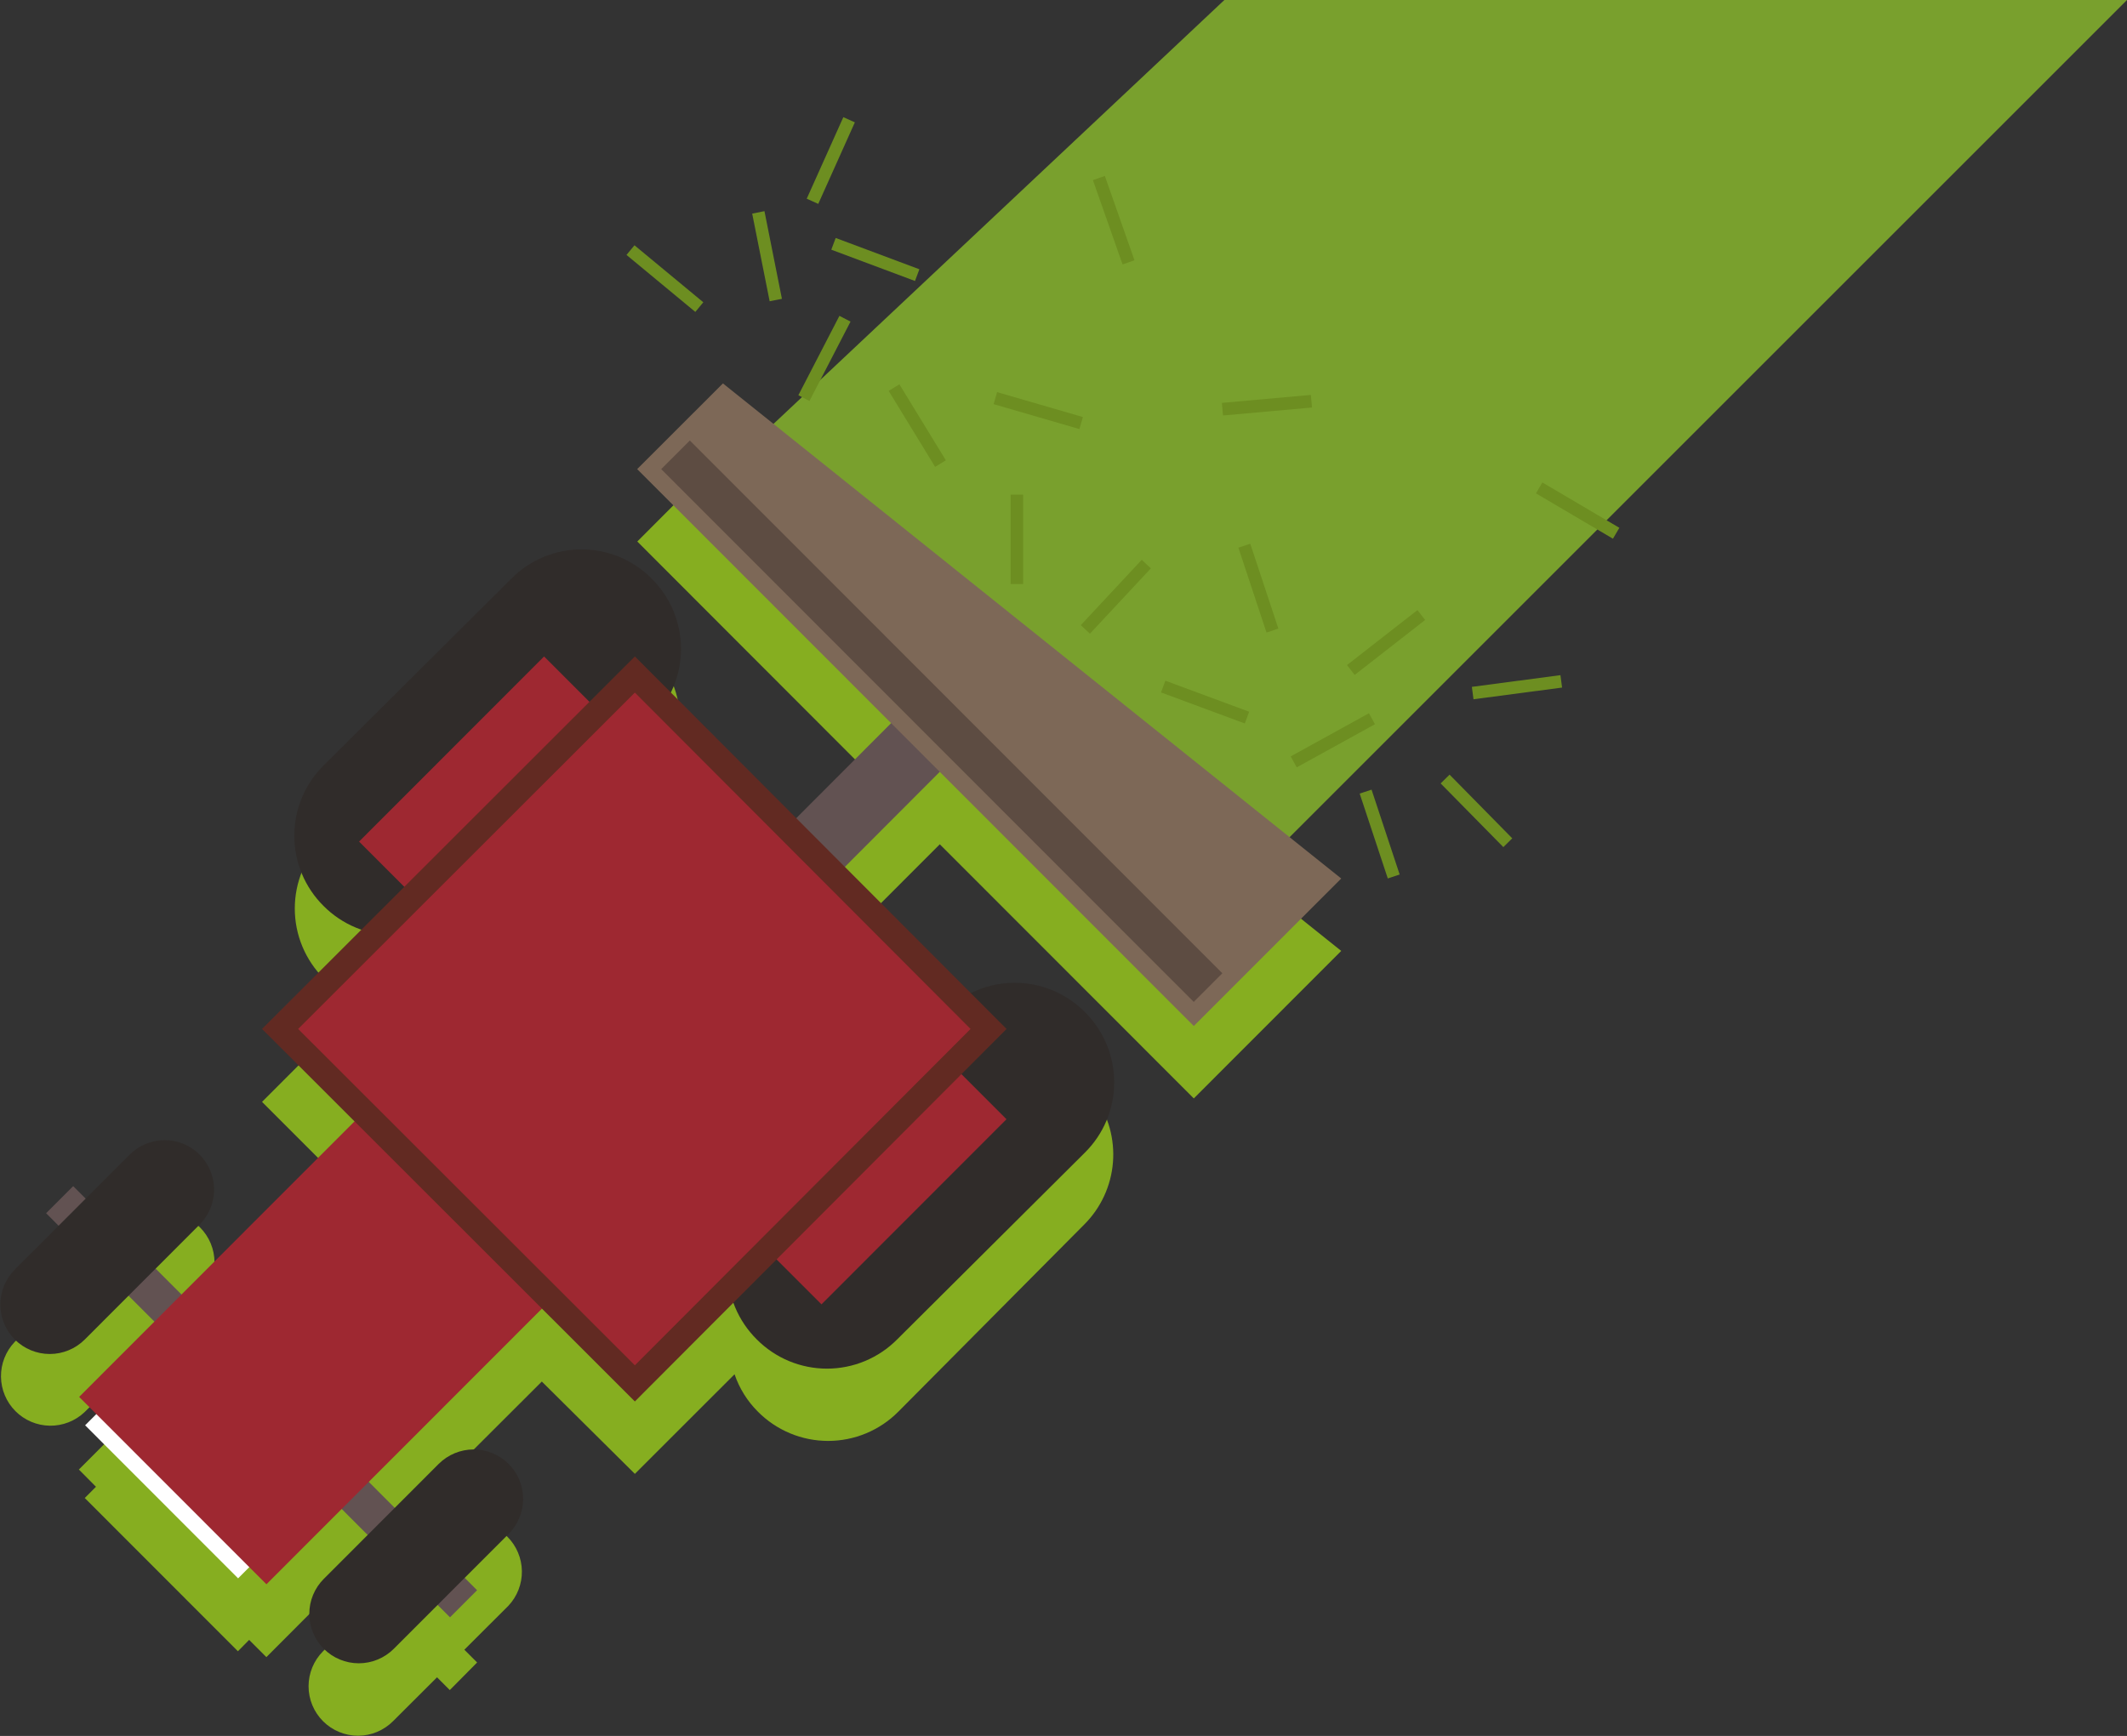 <svg width="599" height="489" viewBox="0 0 599 489" fill="none" xmlns="http://www.w3.org/2000/svg">
<rect x="0" y="0" width="599" height="489" fill="#333333" stroke="none"/>
<path d="M344.803 0H599L344.803 254.197L213.803 123.197L344.803 0Z" fill="#79A02D"/>
<path d="M336.195 309.42L377.711 267.871L203.593 128.366L179.474 152.54L250.969 224.127L224.19 250.927L188.676 215.386C191.577 209.462 192.285 202.701 190.674 196.304C189.064 189.907 185.239 184.289 179.879 180.448C174.519 176.608 167.973 174.793 161.403 175.328C154.833 175.863 148.665 178.712 143.996 183.369L91.265 236.142C88.652 238.731 86.578 241.813 85.163 245.209C83.747 248.605 83.019 252.248 83.019 255.928C83.019 259.607 83.747 263.251 85.163 266.647C86.578 270.043 88.652 273.124 91.265 275.713C94.227 278.709 97.845 280.975 101.833 282.332L73.795 310.392L99.712 336.329L51.114 385.073L43.925 377.878L56.326 365.467C57.619 364.173 58.645 362.636 59.345 360.945C60.045 359.254 60.406 357.441 60.406 355.61C60.406 353.78 60.045 351.967 59.345 350.276C58.645 348.585 57.619 347.048 56.326 345.754C55.033 344.459 53.497 343.432 51.807 342.732C50.117 342.031 48.306 341.671 46.477 341.671C44.648 341.671 42.837 342.031 41.147 342.732C39.457 343.432 37.922 344.459 36.628 345.754L24.227 358.057L20.633 354.459L12.976 362.193L16.571 365.791L4.098 378.058C1.6 380.696 0.23 384.205 0.277 387.839C0.325 391.473 1.787 394.945 4.352 397.517C6.917 400.089 10.384 401.559 14.015 401.613C17.646 401.667 21.155 400.302 23.796 397.807L36.197 385.576L43.386 392.771L22.214 413.959L27.031 418.816L23.868 421.981L67.002 465.15L70.165 461.948L75.017 466.804L96.189 445.58L103.378 452.775L90.977 465.15C89.684 466.444 88.658 467.981 87.958 469.672C87.258 471.363 86.898 473.176 86.898 475.006C86.898 476.837 87.258 478.65 87.958 480.341C88.658 482.032 89.684 483.569 90.977 484.863C93.589 487.477 97.132 488.946 100.826 488.946C102.655 488.946 104.466 488.585 106.156 487.885C107.846 487.184 109.382 486.157 110.675 484.863L123.076 472.488L126.671 476.086L134.363 468.315L130.768 464.718L143.169 452.343C145.662 449.7 147.026 446.188 146.972 442.555C146.918 438.921 145.45 435.451 142.88 432.884C140.31 430.317 136.84 428.854 133.209 428.806C129.578 428.759 126.072 430.13 123.436 432.63L111.07 445.004L103.881 437.81L152.587 389.174L178.791 415.182L206.864 387.123C208.216 391.097 210.467 394.704 213.442 397.663C216.032 400.274 219.112 402.346 222.505 403.759C225.898 405.173 229.537 405.901 233.212 405.901C236.887 405.901 240.526 405.173 243.919 403.759C247.313 402.346 250.392 400.274 252.982 397.663L305.39 344.89C310.043 340.218 312.89 334.045 313.424 327.47C313.959 320.895 312.146 314.343 308.309 308.979C304.471 303.615 298.858 299.787 292.466 298.175C286.074 296.563 279.318 297.272 273.399 300.175L237.885 264.633L264.664 237.833L336.195 309.42Z" fill="#86AE20"/>
<path d="M30.325 395.139L23.97 401.498L67.052 444.614L73.406 438.255L30.325 395.139Z" fill="white"/>
<path d="M20.612 334.133L12.987 341.764L126.728 455.595L134.353 447.964L20.612 334.133Z" fill="#625252"/>
<path d="M251.699 202.967L222.586 232.133L236.293 245.836L265.405 216.67L251.699 202.967Z" fill="#625252"/>
<path d="M203.593 108.005L377.711 247.474L336.195 289.023L179.438 132.143L203.593 108.005Z" fill="#7D6857"/>
<path d="M194.27 124.088L186.213 132.152L336.174 282.231L344.231 274.167L194.27 124.088Z" fill="#5D4C42"/>
<path d="M36.52 325.249C39.135 322.639 42.677 321.173 46.369 321.173C50.062 321.173 53.604 322.639 56.218 325.249V325.249C58.826 327.865 60.29 331.41 60.29 335.105C60.29 338.801 58.826 342.346 56.218 344.962L23.868 377.338C21.253 379.948 17.711 381.414 14.019 381.414C10.326 381.414 6.784 379.948 4.17 377.338V377.338C1.562 374.722 0.098 371.177 0.098 367.482C0.098 363.786 1.562 360.241 4.17 357.625L36.52 325.249Z" fill="#302C2A"/>
<path d="M123.543 412.376C126.158 409.767 129.7 408.301 133.392 408.301C137.085 408.301 140.627 409.767 143.241 412.376C144.537 413.67 145.565 415.206 146.266 416.897C146.967 418.589 147.328 420.402 147.328 422.233C147.328 424.064 146.967 425.878 146.266 427.569C145.565 429.26 144.537 430.797 143.241 432.09L110.891 464.466C108.276 467.076 104.734 468.541 101.042 468.541C97.349 468.541 93.807 467.076 91.193 464.466V464.466C89.897 463.173 88.87 461.637 88.168 459.945C87.467 458.254 87.106 456.441 87.106 454.609C87.106 452.778 87.467 450.965 88.168 449.273C88.87 447.582 89.897 446.046 91.193 444.753L123.543 412.376Z" fill="#302C2A"/>
<path d="M109.98 305.742L22.291 393.5L75.031 446.282L162.72 358.524L109.98 305.742Z" fill="#9E2831"/>
<path d="M265.994 285.102C268.581 282.488 271.66 280.412 275.053 278.995C278.447 277.579 282.087 276.85 285.764 276.85C289.441 276.85 293.081 277.579 296.474 278.995C299.868 280.412 302.947 282.488 305.534 285.102V285.102C308.146 287.691 310.22 290.773 311.636 294.169C313.051 297.565 313.78 301.208 313.78 304.888C313.78 308.567 313.051 312.21 311.636 315.606C310.22 319.003 308.146 322.084 305.534 324.673L252.658 377.302C250.069 379.913 246.989 381.984 243.596 383.398C240.203 384.812 236.564 385.54 232.889 385.54C229.213 385.54 225.574 384.812 222.181 383.398C218.788 381.984 215.708 379.913 213.119 377.302V377.302C210.506 374.713 208.432 371.632 207.017 368.236C205.601 364.84 204.872 361.197 204.872 357.517C204.872 353.837 205.601 350.194 207.017 346.798C208.432 343.402 210.506 340.32 213.119 337.731L265.994 285.102Z" fill="#302C2A"/>
<path d="M143.996 163.008C146.583 160.393 149.662 158.318 153.056 156.901C156.449 155.485 160.089 154.755 163.766 154.755C167.443 154.755 171.083 155.485 174.476 156.901C177.87 158.318 180.949 160.393 183.536 163.008C186.149 165.597 188.223 168.679 189.638 172.075C191.053 175.471 191.782 179.114 191.782 182.794C191.782 186.473 191.053 190.116 189.638 193.512C188.223 196.908 186.149 199.99 183.536 202.579L130.661 255.208C128.069 257.814 124.988 259.882 121.595 261.293C118.203 262.704 114.565 263.431 110.891 263.431C107.217 263.431 103.579 262.704 100.186 261.293C96.793 259.882 93.713 257.814 91.121 255.208V255.208C88.508 252.619 86.434 249.538 85.019 246.142C83.603 242.746 82.875 239.102 82.875 235.423C82.875 231.743 83.603 228.1 85.019 224.704C86.434 221.308 88.508 218.226 91.121 215.637L143.996 163.008Z" fill="#302C2A"/>
<path d="M256.123 287.939L204.018 340.085L231.341 367.43L283.446 315.283L256.123 287.939Z" fill="#9E2831"/>
<path d="M153.226 184.921L101.122 237.067L128.445 264.412L180.55 212.266L153.226 184.921Z" fill="#9E2831"/>
<path d="M178.607 190.037L78.845 289.878L178.607 389.718L278.369 289.878L178.607 190.037Z" fill="#9E2831"/>
<path d="M178.791 394.785L283.463 289.851L178.791 184.916L73.795 289.851L178.791 394.785ZM178.791 195.097L273.327 289.851L178.791 384.605L83.968 289.851L178.791 195.097Z" fill="#622A22"/>
<path d="M253.287 108.261L250.263 110.113L263.347 131.517L266.371 129.665L253.287 108.261Z" fill="#6D8E21"/>
<path d="M236.395 88.974L224.831 111.338L227.96 112.958L239.524 90.594L236.395 88.974Z" fill="#6D8E21"/>
<path d="M235.343 67.035L234.11 70.337L257.68 79.152L258.913 75.85L235.343 67.035Z" fill="#6D8E21"/>
<path d="M215.284 59.482L211.83 60.171L216.747 84.867L220.202 84.177L215.284 59.482Z" fill="#6D8E21"/>
<path d="M178.678 69.096L176.432 71.812L195.816 87.866L198.062 85.15L178.678 69.096Z" fill="#6D8E21"/>
<path d="M237.496 33.005L227.19 55.977L230.436 57.436L240.743 34.464L237.496 33.005Z" fill="#6D8E21"/>
<path d="M369.164 111.246L344.103 113.493L344.421 117.04L369.482 114.793L369.164 111.246Z" fill="#6D8E21"/>
<path d="M311.141 49.557L307.784 50.739L316.134 74.493L319.491 73.311L311.141 49.557Z" fill="#6D8E21"/>
<path d="M434.355 135.906L432.55 138.975L454.234 151.748L456.039 148.679L434.355 135.906Z" fill="#6D8E21"/>
<path d="M321.534 157.696L304.365 176.103L306.94 178.509L324.109 160.101L321.534 157.696Z" fill="#6D8E21"/>
<path d="M352.1 153.172L348.757 154.281L356.67 178.185L360.014 177.076L352.1 153.172Z" fill="#6D8E21"/>
<path d="M386.255 222.442L382.911 223.55L390.824 247.454L394.168 246.345L386.255 222.442Z" fill="#6D8E21"/>
<path d="M439.448 190.19L414.503 193.485L414.964 196.981L439.909 193.685L439.448 190.19Z" fill="#6D8E21"/>
<path d="M399.179 171.859L379.338 187.345L381.504 190.125L401.345 174.639L399.179 171.859Z" fill="#6D8E21"/>
<path d="M288.136 139.338H284.614V164.519H288.136V139.338Z" fill="#6D8E21"/>
<path d="M328.189 191.748L326.966 195.054L350.562 203.799L351.785 200.493L328.189 191.748Z" fill="#6D8E21"/>
<path d="M280.799 110.458L279.817 113.843L303.981 120.864L304.963 117.479L280.799 110.458Z" fill="#6D8E21"/>
<path d="M385.519 200.92L363.482 213.074L365.182 216.162L387.219 204.007L385.519 200.92Z" fill="#6D8E21"/>
<path d="M408.222 218.211L405.712 220.685L423.367 238.627L425.877 236.153L408.222 218.211Z" fill="#6D8E21"/>
</svg>
